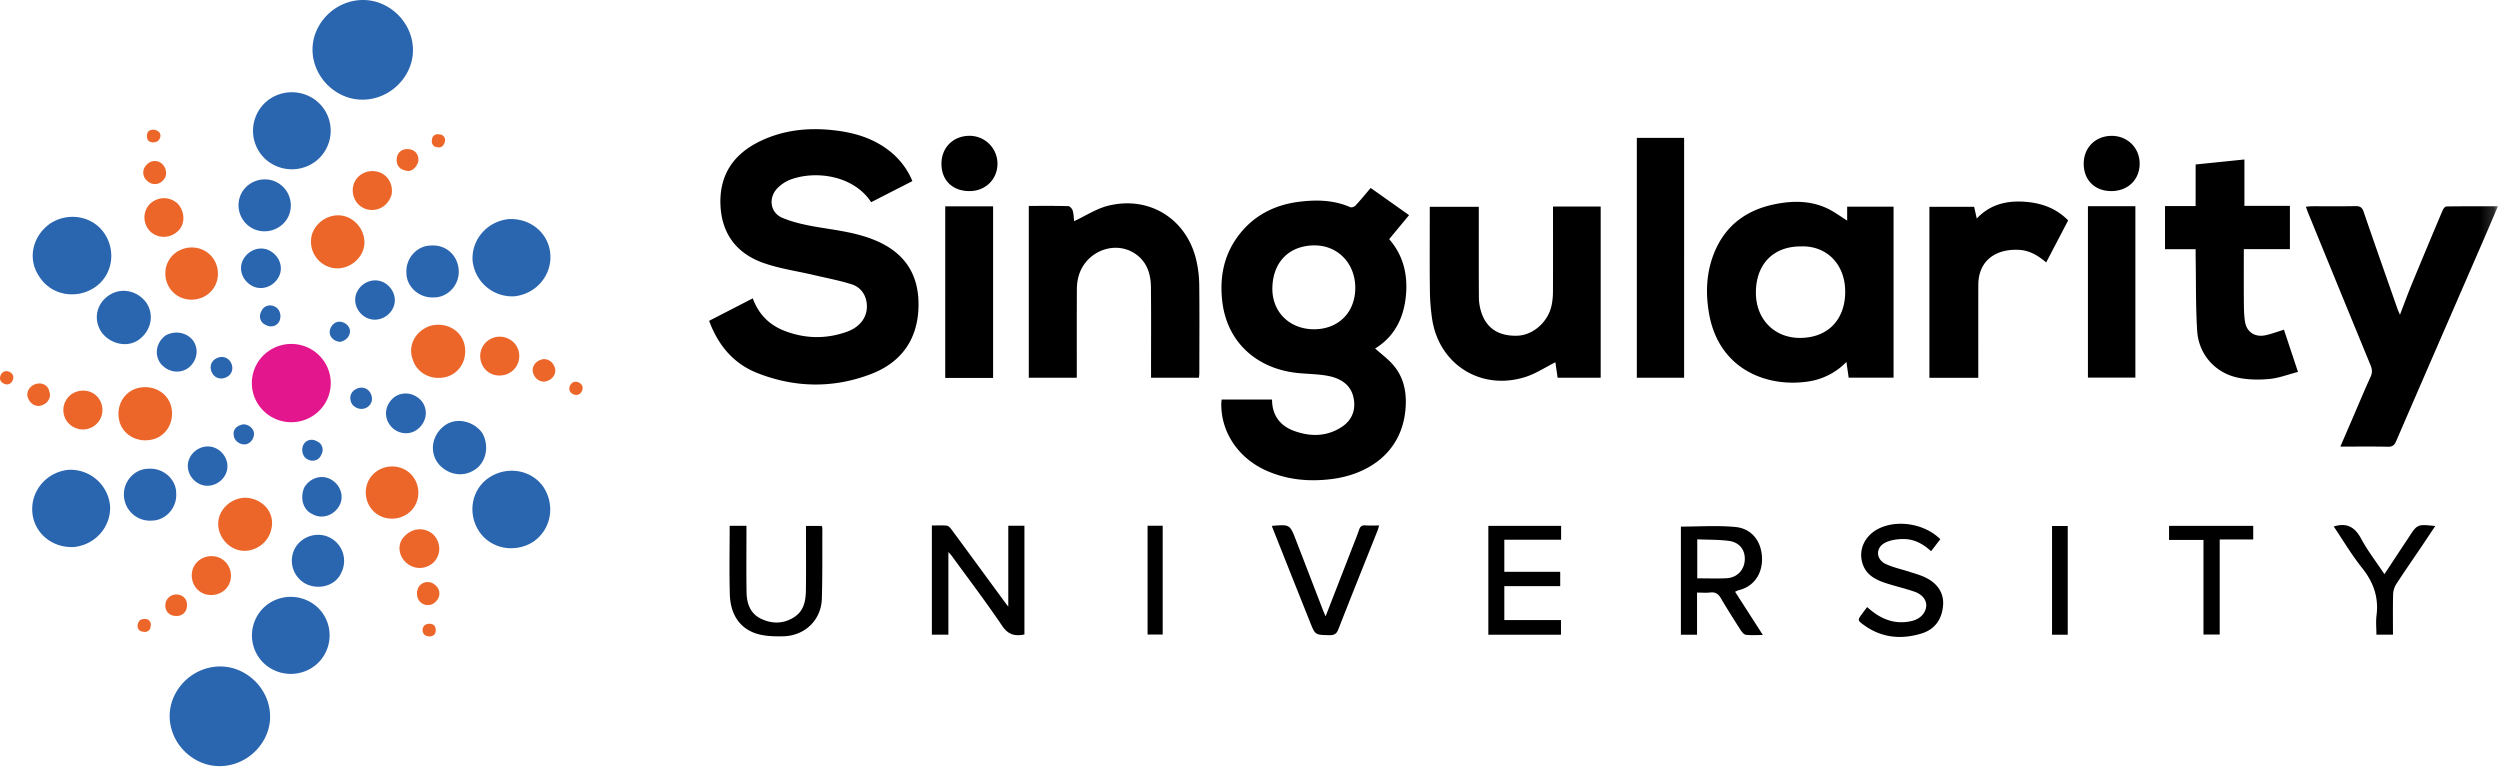 <svg width="191" height="59" xmlns="http://www.w3.org/2000/svg" xmlns:xlink="http://www.w3.org/1999/xlink"><defs><path id="b" d="M0 58.533h190.842V0H0z"/></defs><filter id="a"><feColorMatrix values="0.333 0.333 0.333 0 0 0.333 0.333 0.333 0 0 0.333 0.333 0.333 0 0 0 0 0 1 0"/></filter><g fill="none" filter="url(#a)" fill-rule="evenodd"><path d="M14.682 43.653c-.163.808.326 1.616 1.14 1.777.815.162 1.63-.322 1.792-1.13.163-.809-.326-1.617-1.14-1.779-.815-.162-1.63.324-1.792 1.132m4.48-5.577c-1.06-.243-2.2.485-2.444 1.535-.244 1.051.489 2.183 1.548 2.425 1.059.243 2.199-.485 2.443-1.535.326-1.132-.407-2.183-1.547-2.425m-6.516 8.002c-.082.484.163.889.651.969.489.081.896-.161.978-.647.081-.484-.163-.888-.652-.97a.846.846 0 0 0-.977.648m-2.118 1.616c-.081.242.082.565.408.565.244.082.57-.08.57-.404.081-.243-.082-.565-.408-.565-.325 0-.488.08-.57.404" fill="#EC6629"/><path d="M2.464 39.046c-.081-1.617 1.14-2.99 2.77-3.152a3.042 3.042 0 0 1 3.176 2.748c.082 1.616-1.14 2.99-2.769 3.151-1.71.082-3.095-1.13-3.177-2.747m7.006-1.132c-.082-1.13.814-2.101 1.873-2.101 1.14-.081 2.117.808 2.117 1.859.082 1.132-.814 2.101-1.873 2.101-1.059.08-2.036-.727-2.118-1.859m6.272-3.799c.814-.08 1.548.566 1.629 1.374.081.808-.57 1.537-1.385 1.617-.814.081-1.547-.566-1.629-1.374-.081-.809.57-1.535 1.385-1.617m2.851-1.697c.407 0 .814.324.814.728 0 .404-.326.808-.733.808s-.814-.323-.814-.727c-.082-.405.244-.728.733-.809" fill="#2A65AF"/><path d="M5.886 29.913a1.482 1.482 0 0 0-.978 1.859c.244.808 1.14 1.212 1.873.97a1.482 1.482 0 0 0 .978-1.86c-.244-.808-1.059-1.212-1.873-.97m7.167 1.052c-.326-1.051-1.466-1.617-2.606-1.293-1.06.323-1.63 1.454-1.304 2.586.326 1.05 1.466 1.616 2.607 1.293 1.059-.323 1.629-1.456 1.303-2.586M2.71 29.347c-.49.162-.734.647-.571 1.05.163.485.652.728 1.059.567.488-.162.733-.647.57-1.051-.082-.485-.57-.727-1.059-.566m-2.362-.97c-.244.081-.407.404-.326.647.082.242.408.404.652.323.244-.08.407-.404.326-.646-.082-.243-.408-.405-.652-.324" fill="#EC6629"/><path d="M3.85 17.062c1.384-.889 3.257-.566 4.153.808.896 1.374.57 3.233-.814 4.122-1.385.89-3.258.566-4.154-.808-.978-1.374-.57-3.152.814-4.122m4.48 5.496c.977-.646 2.2-.323 2.85.566.652.97.327 2.182-.57 2.829-.895.646-2.199.323-2.85-.566-.652-.97-.407-2.182.57-2.829m6.434 3.475c.49.728.245 1.617-.407 2.102-.733.485-1.629.242-2.117-.404-.49-.728-.245-1.617.407-2.102.733-.404 1.629-.242 2.117.404m2.851 1.617c.245.404.163.889-.244 1.131-.407.243-.896.162-1.14-.242-.245-.404-.163-.89.244-1.132.407-.242.896-.161 1.14.243" fill="#2A65AF"/><path d="M13.542 15.527c-.652-.566-1.548-.485-2.118.08-.57.647-.489 1.536.081 2.102.652.566 1.548.485 2.118-.081.57-.566.489-1.536-.081-2.101m2.606 6.708c.733-.809.652-2.102-.163-2.83-.814-.726-2.117-.646-2.85.163-.733.808-.652 2.1.163 2.828.814.728 2.117.647 2.85-.161m-3.747-9.699a.824.824 0 0 0-1.221.08.81.81 0 0 0 .081 1.213.824.824 0 0 0 1.222-.08c.326-.324.244-.89-.082-1.213m-.325-2.506a.615.615 0 0 0-.733 0 .602.602 0 0 0 0 .728.615.615 0 0 0 .733 0c.244-.242.244-.565 0-.727" fill="#EC6629"/><path d="M23.641 7.364c1.466.727 2.037 2.505 1.304 3.96-.734 1.455-2.525 2.02-3.991 1.293-1.467-.727-2.037-2.506-1.304-3.96.733-1.455 2.525-2.02 3.991-1.293m-2.524 6.546a1.998 1.998 0 0 1 .896 2.667c-.489.97-1.71 1.374-2.688.89a1.998 1.998 0 0 1-.896-2.668c.489-.97 1.71-1.374 2.688-.889m.163 7.274c-.408.728-1.304 1.05-2.037.647-.733-.404-1.059-1.293-.651-2.02.407-.728 1.303-1.052 2.036-.647.733.404 1.059 1.293.651 2.02M29.424.413c1.874.97 2.688 3.233 1.71 5.092-.977 1.858-3.257 2.667-5.13 1.697-1.874-.97-2.688-3.233-1.711-5.092C25.27.251 27.551-.557 29.424.413M21.36 24.498c-.162.404-.65.566-1.058.323-.407-.161-.57-.646-.326-1.05.163-.405.652-.566 1.06-.324.325.162.488.647.325 1.05" fill="#2A65AF"/><path d="M29.913 14.88c.163-.808-.326-1.616-1.14-1.778-.815-.162-1.63.323-1.792 1.132-.163.808.326 1.616 1.14 1.778.815.161 1.548-.324 1.792-1.132m-4.561 5.577c1.059.242 2.199-.485 2.443-1.536.245-1.05-.488-2.182-1.547-2.424-1.059-.243-2.2.484-2.444 1.535a2.045 2.045 0 0 0 1.548 2.425m6.598-8.082c.08-.485-.164-.89-.652-.97-.489-.081-.896.161-.978.646-.081.485.163.89.652.97.407.162.814-.161.977-.646m2.037-1.535c.081-.243-.082-.567-.408-.567-.244-.08-.57.081-.57.404-.081.243.082.566.407.566.245.081.49-.08.57-.404" fill="#EC6629"/><path d="M42.049 19.487c.081 1.616-1.14 2.99-2.77 3.152a3.042 3.042 0 0 1-3.176-2.748c-.081-1.617 1.14-2.99 2.77-3.152 1.71-.081 3.095 1.131 3.176 2.748m-7.005 1.131c.082 1.132-.814 2.102-1.873 2.102-1.14.08-2.118-.809-2.118-1.86-.081-1.13.815-2.1 1.874-2.1 1.14-.081 2.036.727 2.117 1.858m-6.271 3.799c-.815.08-1.548-.566-1.63-1.374-.08-.808.571-1.536 1.386-1.616.814-.081 1.547.565 1.629 1.374.081.808-.57 1.535-1.385 1.616m-2.769 1.697c-.408 0-.815-.323-.815-.727 0-.404.326-.808.733-.808s.815.323.815.727c0 .404-.326.728-.733.808" fill="#2A65AF"/><path d="M20.437 26.883a3.029 3.029 0 0 1 4.222.58 2.975 2.975 0 0 1-.585 4.189 3.03 3.03 0 0 1-4.222-.58 2.976 2.976 0 0 1 .585-4.19" fill="#E4168D"/><path d="M31.053 43.006c.652.565 1.548.485 2.118-.081.57-.646.489-1.536-.081-2.1-.652-.566-1.548-.486-2.118.08-.652.566-.57 1.536.081 2.1m-2.606-6.707c-.733.808-.651 2.102.163 2.828.815.728 2.118.647 2.85-.161.734-.808.652-2.102-.162-2.829-.815-.727-2.118-.647-2.85.162m3.664 9.698a.824.824 0 0 0 1.222-.08.81.81 0 0 0-.081-1.213.824.824 0 0 0-1.222.08c-.244.324-.244.89.081 1.213m.326 2.506a.617.617 0 0 0 .733 0 .602.602 0 0 0 0-.727.612.612 0 0 0-.733 0 .507.507 0 0 0 0 .727" fill="#EC6629"/><path d="M20.872 51.17c-1.466-.728-2.036-2.507-1.303-3.961.733-1.455 2.525-2.02 3.991-1.293 1.466.726 2.036 2.505 1.303 3.96-.733 1.455-2.525 2.02-3.99 1.293m2.524-6.547a1.998 1.998 0 0 1-.896-2.667c.489-.97 1.71-1.374 2.688-.888a1.997 1.997 0 0 1 .896 2.666c-.407.97-1.629 1.375-2.688.89m-.163-7.355c.407-.728 1.303-1.051 2.036-.647.733.404 1.06 1.293.652 2.02-.407.728-1.303 1.051-2.036.647-.733-.323-.978-1.212-.652-2.02M15.09 58.12c-1.874-.97-2.689-3.233-1.711-5.092.977-1.86 3.258-2.667 5.131-1.697 1.873.97 2.688 3.233 1.71 5.091-.977 1.86-3.258 2.667-5.13 1.698" fill="#2A65AF"/><path d="M38.628 28.62a1.482 1.482 0 0 0 .978-1.859c-.245-.808-1.14-1.212-1.874-.97a1.482 1.482 0 0 0-.977 1.86c.244.807 1.059 1.211 1.873.969m-7.086-1.132c.326 1.05 1.466 1.617 2.606 1.293 1.06-.323 1.63-1.455 1.304-2.586-.326-1.05-1.466-1.616-2.607-1.293-1.14.404-1.71 1.535-1.303 2.586m10.263 1.617c.488-.162.733-.647.57-1.051-.163-.485-.652-.728-1.059-.566-.489.162-.733.647-.57 1.05.163.486.652.728 1.059.567m2.362 1.05c.244-.08.407-.404.326-.646-.082-.243-.408-.404-.652-.323-.244.08-.407.404-.326.646.082.243.407.404.652.323" fill="#EC6629"/><path d="M23.153 34.035c.163-.404.652-.566 1.059-.324.407.162.57.647.326 1.051-.163.404-.652.566-1.06.323-.325-.161-.488-.646-.325-1.05m17.593 7.355c-1.385.89-3.258.565-4.154-.809-.896-1.373-.57-3.233.814-4.122 1.385-.888 3.258-.566 4.154.808.896 1.455.489 3.233-.814 4.122m-4.48-5.496c-.977.647-2.2.324-2.85-.565-.652-.97-.327-2.182.57-2.829.895-.647 2.199-.323 2.85.566.57.97.326 2.263-.57 2.828m-6.516-3.475c-.489-.727-.244-1.616.407-2.101.733-.485 1.63-.243 2.118.404.489.727.244 1.616-.407 2.101-.652.485-1.63.324-2.118-.404m-2.85-1.536c-.245-.404-.164-.889.244-1.13.407-.244.896-.163 1.14.241.244.404.163.89-.244 1.133-.408.242-.896.08-1.14-.244" fill="#2A65AF"/><path d="M54.177 24.512c.687 1.853 1.844 3.261 3.682 3.987 2.873 1.136 5.816 1.18 8.692.075 2.298-.882 3.56-2.624 3.622-5.132.061-2.463-1.047-4.15-3.343-5.096-1.4-.577-2.888-.75-4.364-.997-.917-.154-1.85-.352-2.7-.71-.931-.392-1.08-1.53-.372-2.26a2.83 2.83 0 0 1 1.016-.666c1.946-.71 4.82-.296 6.146 1.734 1.043-.532 2.088-1.067 3.151-1.611a5.672 5.672 0 0 0-1.781-2.329c-1.276-.99-2.759-1.405-4.35-1.569-1.899-.196-3.73.01-5.453.826-2.072.982-3.184 2.598-3.077 4.931.098 2.146 1.212 3.638 3.199 4.365 1.253.457 2.608.64 3.916.95.972.229 1.96.41 2.909.711.556.177.97.611 1.109 1.23.233 1.043-.317 1.982-1.475 2.395-1.58.564-3.17.54-4.74-.059-1.188-.453-2.013-1.28-2.451-2.493l-3.336 1.718m124.625 9.61c1.28 0 2.456-.017 3.63.01.366.008.506-.132.64-.443 2.234-5.165 4.48-10.325 6.723-15.485.343-.79.678-1.584 1.046-2.444-1.36 0-2.647-.006-3.934.013-.096.001-.232.162-.282.278a752.1 752.1 0 0 0-2.382 5.702c-.3.728-.57 1.469-.886 2.294-.094-.225-.15-.34-.192-.459-.864-2.466-1.736-4.93-2.581-7.402-.118-.346-.279-.444-.627-.438-1.109.02-2.22.006-3.328.01-.14 0-.28.023-.461.038.074.201.126.353.186.501 1.584 3.874 3.167 7.748 4.76 11.617.129.31.14.566-.004.88-.475 1.04-.915 2.1-1.368 3.151l-.94 2.177m-60.152-18.34v.555c0 1.987.005 3.975-.004 5.964a5.196 5.196 0 0 1-.104 1.022c-.264 1.27-1.409 2.28-2.606 2.324-1.459.053-2.423-.592-2.8-1.904a3.841 3.841 0 0 1-.149-1.013c-.013-2.136-.007-4.272-.007-6.408v-.524h-3.745v.527c0 1.938-.016 3.877.008 5.816.009.75.059 1.508.174 2.25.538 3.488 3.772 5.494 7.15 4.4.795-.257 1.517-.74 2.264-1.116l.17 1.184h3.291V15.782h-3.642Zm-40.051-.049v13.126h3.668v-.56c0-2.07-.004-4.14.006-6.21a3.81 3.81 0 0 1 .113-.921c.527-2.04 2.965-2.92 4.54-1.636.76.62.997 1.49 1.005 2.414.022 2.136.008 4.271.009 6.407v.509h3.66c.012-.138.03-.25.03-.36 0-2.252.017-4.502-.009-6.753a8.742 8.742 0 0 0-.219-1.845c-.723-3.16-3.57-4.965-6.729-4.188-.915.226-1.747.782-2.61 1.182-.023-.193-.028-.507-.107-.8-.039-.142-.216-.346-.336-.349-.991-.028-1.983-.016-3.021-.016m89.148 3.307c0 .237-.003.43.001.623.032 1.87 0 3.743.116 5.607.11 1.788 1.354 3.208 3.095 3.58.778.166 1.616.178 2.41.104.731-.067 1.44-.344 2.197-.538l-1.07-3.227c-.513.157-.96.33-1.421.426-.795.167-1.432-.245-1.556-1.033-.087-.547-.084-1.11-.089-1.665-.01-1.277-.002-2.553-.002-3.885h3.52V15.73h-3.475v-3.545l-3.727.383v3.18h-2.34v3.293h2.341Zm-16.607 9.823v-.598c.002-2.167-.003-4.336.003-6.503.007-1.879 1.364-2.764 3.103-2.673.82.042 1.458.433 2.082.96.575-1.1 1.127-2.153 1.678-3.209-.893-.918-2.001-1.314-3.207-1.417-1.407-.121-2.723.153-3.775 1.274-.08-.363-.145-.653-.2-.895h-3.418v13.06h3.735Z" fill="#FFF"/><mask id="c" fill="#fff"><use xlink:href="#b"/></mask><path fill="#FFF" mask="url(#c)" d="M125.054 28.857h3.612V10.532h-3.612zm-52.838.018h3.657V15.763h-3.657zm87.302-.025h3.625V15.753h-3.625zM77.033 40.168v6.178c-.139-.178-.186-.237-.231-.297-1.37-1.869-2.738-3.74-4.114-5.604-.089-.12-.226-.271-.354-.284-.37-.038-.748-.013-1.14-.013v8.343h1.263v-6.317c.136.155.196.211.244.277 1.295 1.781 2.63 3.536 3.862 5.36.464.688.98.812 1.703.66v-8.303h-1.233Zm37.897 1.067h4.34v-1.06h-5.56v8.317h5.549v-1.119h-4.33v-2.59h4.27v-1.096h-4.27zm27.72 5.145c-.131.175-.253.33-.368.489-.376.514-.382.524.152.907 1.348.965 2.84 1.096 4.379.62 1.03-.318 1.567-1.109 1.64-2.176.065-.95-.463-1.714-1.482-2.159-.344-.151-.71-.254-1.069-.37-.608-.197-1.245-.33-1.82-.595-.76-.348-.812-1.238-.074-1.624.436-.228 1.003-.299 1.508-.287.772.019 1.438.394 2.02.927l.703-.916c-1.175-1.172-3.254-1.525-4.699-.813-1.09.537-1.604 1.669-1.217 2.748.302.844 1.037 1.19 1.822 1.442.703.225 1.426.39 2.122.632.614.214.935.66.897 1.108-.047.536-.463.975-1.092 1.126-1.332.319-2.424-.152-3.422-1.058M55.747 40.17c0 1.785-.038 3.511.012 5.235.046 1.624.842 2.708 2.232 3.06.58.147 1.21.157 1.814.148 1.663-.02 2.934-1.226 2.984-2.871.052-1.79.03-3.582.039-5.373 0-.061-.026-.122-.04-.187h-1.211v.623c0 1.413.013 2.826-.005 4.24-.01.8-.121 1.593-.872 2.088-.808.533-1.683.552-2.542.147-.85-.4-1.107-1.183-1.121-2.041-.025-1.511-.008-3.024-.008-4.536v-.533h-1.282Zm41.421.008c.039.107.058.166.082.224.948 2.384 1.895 4.767 2.846 7.148.388.971.392.954 1.455.977.363.008.555-.08.695-.44.987-2.524 1.999-5.04 3.002-7.559.044-.112.071-.23.118-.383-.387 0-.719.02-1.046-.006-.285-.024-.403.093-.49.348-.18.525-.393 1.039-.594 1.557l-1.96 5.045c-.1-.238-.167-.382-.223-.53-.683-1.766-1.361-3.535-2.044-5.3-.466-1.2-.468-1.2-1.841-1.081m81.129.046c.718 1.06 1.368 2.168 2.162 3.16.87 1.086 1.282 2.24 1.109 3.618-.063.493-.01 1-.01 1.486h1.266c0-1.043-.016-2.058.01-3.072.007-.26.087-.552.228-.77.613-.952 1.262-1.88 1.896-2.819.362-.536.719-1.076 1.094-1.638-1.366-.15-1.365-.149-2.044.892-.279.426-.562.848-.842 1.273l-.995 1.512c-.625-.937-1.274-1.771-1.767-2.688-.469-.873-1.06-1.28-2.107-.954m-12.582 1.024h2.63v7.232h1.24v-7.264h2.561v-1.042h-6.431zM71.927 12.51c.002 1.272.847 2.092 2.15 2.09 1.218-.004 2.134-.907 2.13-2.1a2.13 2.13 0 0 0-2.186-2.123c-1.217.023-2.096.917-2.094 2.134m87.269-.005c0 1.251.842 2.09 2.102 2.093 1.267.003 2.171-.87 2.171-2.095.001-1.218-.948-2.146-2.173-2.124-1.222.021-2.1.91-2.1 2.126m-2.421 35.984h1.2v-8.307h-1.2zm-69.1-.012h1.154v-8.314h-1.154z"/><path d="M100.388 25.156c1.87 0 3.157-1.292 3.156-3.168-.002-1.873-1.35-3.272-3.174-3.24-1.886.033-3.123 1.267-3.161 3.248-.036 1.844 1.325 3.16 3.179 3.16m4.332-10.796 2.933 2.078-1.52 1.833c1.13 1.294 1.447 2.828 1.264 4.453-.182 1.63-.884 3.008-2.338 3.903.443.392.9.734 1.282 1.146.91.98 1.149 2.196 1.04 3.473-.296 3.452-2.998 5.02-5.63 5.353-1.69.214-3.324.073-4.895-.596-2.221-.945-3.6-2.978-3.548-5.21.002-.08.015-.16.024-.269h3.852c.003 1.195.599 2.004 1.695 2.402 1.252.453 2.505.438 3.647-.318.796-.526 1.077-1.339.88-2.242-.218-1.002-1.015-1.47-1.95-1.648-.726-.139-1.476-.142-2.214-.21-3.194-.292-5.503-2.343-5.862-5.496-.222-1.952.162-3.715 1.42-5.246 1.179-1.431 2.756-2.16 4.572-2.365 1.288-.147 2.571-.11 3.793.43.098.043.314-.038.4-.131.39-.421.752-.868 1.155-1.34M54.177 24.512l3.336-1.718c.438 1.212 1.263 2.04 2.451 2.493 1.57.6 3.16.623 4.74.06 1.158-.414 1.708-1.353 1.475-2.396-.139-.619-.553-1.053-1.11-1.23-.948-.3-1.936-.482-2.908-.712-1.308-.308-2.663-.492-3.916-.95-1.987-.726-3.1-2.218-3.2-4.364-.106-2.333 1.006-3.95 3.078-4.931 1.723-.817 3.554-1.022 5.454-.826 1.59.164 3.073.58 4.349 1.57a5.672 5.672 0 0 1 1.781 2.328c-1.063.544-2.108 1.079-3.151 1.611-1.325-2.03-4.2-2.445-6.146-1.734a2.828 2.828 0 0 0-1.016.666c-.708.73-.56 1.868.372 2.26.85.358 1.783.556 2.7.71 1.476.246 2.964.42 4.364.997 2.296.945 3.404 2.633 3.343 5.096-.063 2.508-1.324 4.25-3.622 5.132-2.876 1.105-5.819 1.06-8.692-.075-1.838-.726-2.995-2.134-3.682-3.987m83.383-5.686c-2.1.006-3.413 1.371-3.41 3.549.004 2.003 1.404 3.46 3.403 3.442 2.12-.02 3.401-1.41 3.42-3.484.023-2.15-1.43-3.593-3.412-3.507m3.562-1.972V15.79h3.545v13.063h-3.43l-.172-1.2a5.103 5.103 0 0 1-2.917 1.494c-3.224.482-6.822-.978-7.568-5.14-.285-1.589-.23-3.165.383-4.686.846-2.095 2.458-3.28 4.637-3.72 1.394-.282 2.797-.284 4.11.375.465.233.888.548 1.412.878m37.679 17.268.94-2.177c.453-1.051.893-2.11 1.368-3.151.143-.314.133-.57.005-.88a4351.13 4351.13 0 0 1-4.76-11.617c-.061-.148-.113-.3-.187-.501.181-.015.321-.038.46-.039 1.11-.003 2.22.012 3.329-.009.348-.006.51.092.627.438.845 2.473 1.717 4.936 2.58 7.402.042.119.099.234.193.46.317-.826.586-1.567.886-2.295a713.216 713.216 0 0 1 2.382-5.702c.05-.116.186-.277.282-.278 1.287-.019 2.574-.013 3.934-.013-.368.86-.703 1.653-1.046 2.444-2.242 5.16-4.489 10.32-6.722 15.485-.135.311-.275.451-.641.443-1.174-.027-2.35-.01-3.63-.01m-60.152-18.34h3.642v13.077h-3.291l-.17-1.184c-.747.375-1.47.859-2.264 1.117-3.378 1.093-6.612-.913-7.15-4.401a15.99 15.99 0 0 1-.174-2.25c-.024-1.94-.008-3.878-.008-5.816v-.527h3.745v.524c0 2.136-.006 4.272.007 6.408.003.339.056.687.15 1.013.376 1.312 1.34 1.957 2.799 1.904 1.197-.044 2.342-1.053 2.606-2.324.07-.334.102-.681.104-1.022.01-1.989.004-3.977.004-5.964v-.555Zm-40.051-.049c1.038 0 2.03-.012 3.021.016.12.003.297.207.336.349.08.293.084.607.106.8.864-.4 1.696-.956 2.611-1.182 3.16-.777 6.006 1.028 6.729 4.188a8.76 8.76 0 0 1 .22 1.845c.025 2.25.009 4.501.007 6.752 0 .111-.017.223-.028.36H87.94v-.508c-.001-2.136.013-4.271-.009-6.407-.008-.924-.245-1.794-1.005-2.414-1.575-1.284-4.013-.404-4.54 1.636a3.81 3.81 0 0 0-.113.92c-.01 2.07-.006 4.14-.006 6.21v.561H78.6V15.733Zm89.148 3.307h-2.34v-3.294h2.339v-3.18l3.727-.382v3.545h3.476v3.303h-3.521c0 1.332-.008 2.608.002 3.885.005.556.002 1.118.09 1.665.123.788.76 1.2 1.555 1.033.462-.096.908-.269 1.42-.426l1.071 3.227c-.756.194-1.466.471-2.196.538-.795.074-1.633.062-2.411-.104-1.74-.372-2.985-1.792-3.095-3.58-.116-1.864-.084-3.738-.116-5.607-.004-.193 0-.386 0-.623m-16.608 9.823h-3.734V15.802h3.419l.2.895c1.05-1.12 2.367-1.395 3.774-1.274 1.206.103 2.314.5 3.207 1.417-.551 1.056-1.103 2.11-1.678 3.209-.624-.527-1.261-.918-2.082-.96-1.74-.091-3.096.794-3.103 2.673-.006 2.167-.001 4.336-.002 6.503v.598Zm-26.086-.006h3.612V10.532h-3.612zm-52.838.018h3.657V15.763h-3.657zm87.302-.025h3.625V15.753h-3.625zM77.033 40.168h1.233v8.304c-.724.151-1.24.027-1.703-.66-1.231-1.825-2.567-3.58-3.862-5.361-.048-.066-.108-.122-.244-.277v6.317h-1.263v-8.343c.392 0 .77-.025 1.14.013.128.013.265.163.354.284 1.376 1.864 2.744 3.735 4.114 5.604.045.06.092.119.231.297v-6.178Zm37.897 1.067v2.452h4.27v1.096h-4.27v2.59h4.329v1.119h-5.55v-8.317h5.56v1.06zm27.72 5.145c.998.907 2.09 1.378 3.422 1.06.629-.152 1.045-.59 1.092-1.127.038-.448-.283-.894-.897-1.108-.696-.243-1.419-.407-2.122-.632-.785-.252-1.52-.598-1.822-1.442-.387-1.08.126-2.21 1.217-2.748 1.445-.712 3.524-.359 4.699.813l-.704.916c-.581-.533-1.247-.908-2.019-.927-.505-.012-1.072.059-1.508.287-.738.386-.686 1.276.074 1.624.575.264 1.212.398 1.82.596.36.115.725.218 1.07.369 1.018.445 1.546 1.21 1.481 2.159-.073 1.067-.61 1.858-1.64 2.176-1.538.476-3.031.345-4.38-.62-.533-.383-.527-.393-.151-.907.115-.159.237-.314.368-.488M55.747 40.17h1.282v.533c0 1.512-.017 3.025.008 4.536.014.858.271 1.641 1.121 2.041.859.405 1.734.386 2.542-.147.75-.495.861-1.287.872-2.088.018-1.414.005-2.827.005-4.24v-.623h1.21c.015.065.042.126.04.187-.007 1.79.014 3.583-.038 5.373-.05 1.645-1.32 2.85-2.984 2.871-.605.01-1.234 0-1.814-.148-1.39-.352-2.186-1.436-2.232-3.06-.05-1.724-.012-3.45-.012-5.235m41.421.008c1.373-.118 1.375-.12 1.84 1.08.684 1.766 1.362 3.535 2.045 5.301.056.148.122.292.223.53l1.96-5.045c.2-.518.414-1.032.594-1.557.087-.255.205-.372.49-.348.327.027.659.006 1.046.006-.047.152-.074.271-.118.383-1.003 2.52-2.015 5.035-3.002 7.56-.14.359-.332.447-.695.439-1.063-.023-1.067-.006-1.455-.977-.951-2.38-1.898-4.764-2.846-7.148-.024-.058-.043-.117-.082-.224m81.129.046c1.047-.325 1.638.081 2.107.954.493.917 1.142 1.75 1.767 2.688l.995-1.512c.28-.425.563-.847.842-1.273.68-1.04.678-1.042 2.044-.892-.375.562-.732 1.102-1.094 1.638-.634.94-1.283 1.867-1.896 2.818-.14.219-.221.511-.229.771-.025 1.014-.01 2.029-.01 3.072h-1.265c0-.485-.053-.993.01-1.486.173-1.379-.24-2.532-1.109-3.618-.794-.992-1.444-2.1-2.162-3.16m-12.582 1.024v-1.074h6.431v1.042h-2.561v7.264h-1.24v-7.232zM71.927 12.51c-.002-1.216.877-2.11 2.094-2.133a2.13 2.13 0 0 1 2.186 2.123c.004 1.193-.912 2.096-2.13 2.1-1.303.002-2.148-.818-2.15-2.09m87.269-.004c0-1.216.878-2.105 2.1-2.126 1.225-.022 2.174.906 2.173 2.124 0 1.226-.904 2.098-2.171 2.095-1.26-.004-2.102-.842-2.102-2.093m-2.421 35.985h1.2v-8.307h-1.2zm-69.1-.013h1.154v-8.314h-1.154zm41.995-4.293v-2.98c.832.036 1.64.016 2.43.121.812.108 1.251.716 1.2 1.478-.052.77-.605 1.337-1.406 1.374-.723.033-1.448.007-2.224.007m2.891 1.027c.11-.05.18-.098.259-.116 1.244-.297 1.826-1.329 1.798-2.444-.031-1.293-.781-2.271-2.038-2.39-1.37-.13-2.76-.03-4.16-.03v8.26h1.233v-3.218c.389 0 .705.029 1.013-.008.403-.048.623.121.818.455.49.835 1.01 1.651 1.532 2.466.087.134.241.3.38.314.398.043.804.014 1.288.014l-2.123-3.303" fill="#000" mask="url(#c)"/></g></svg>